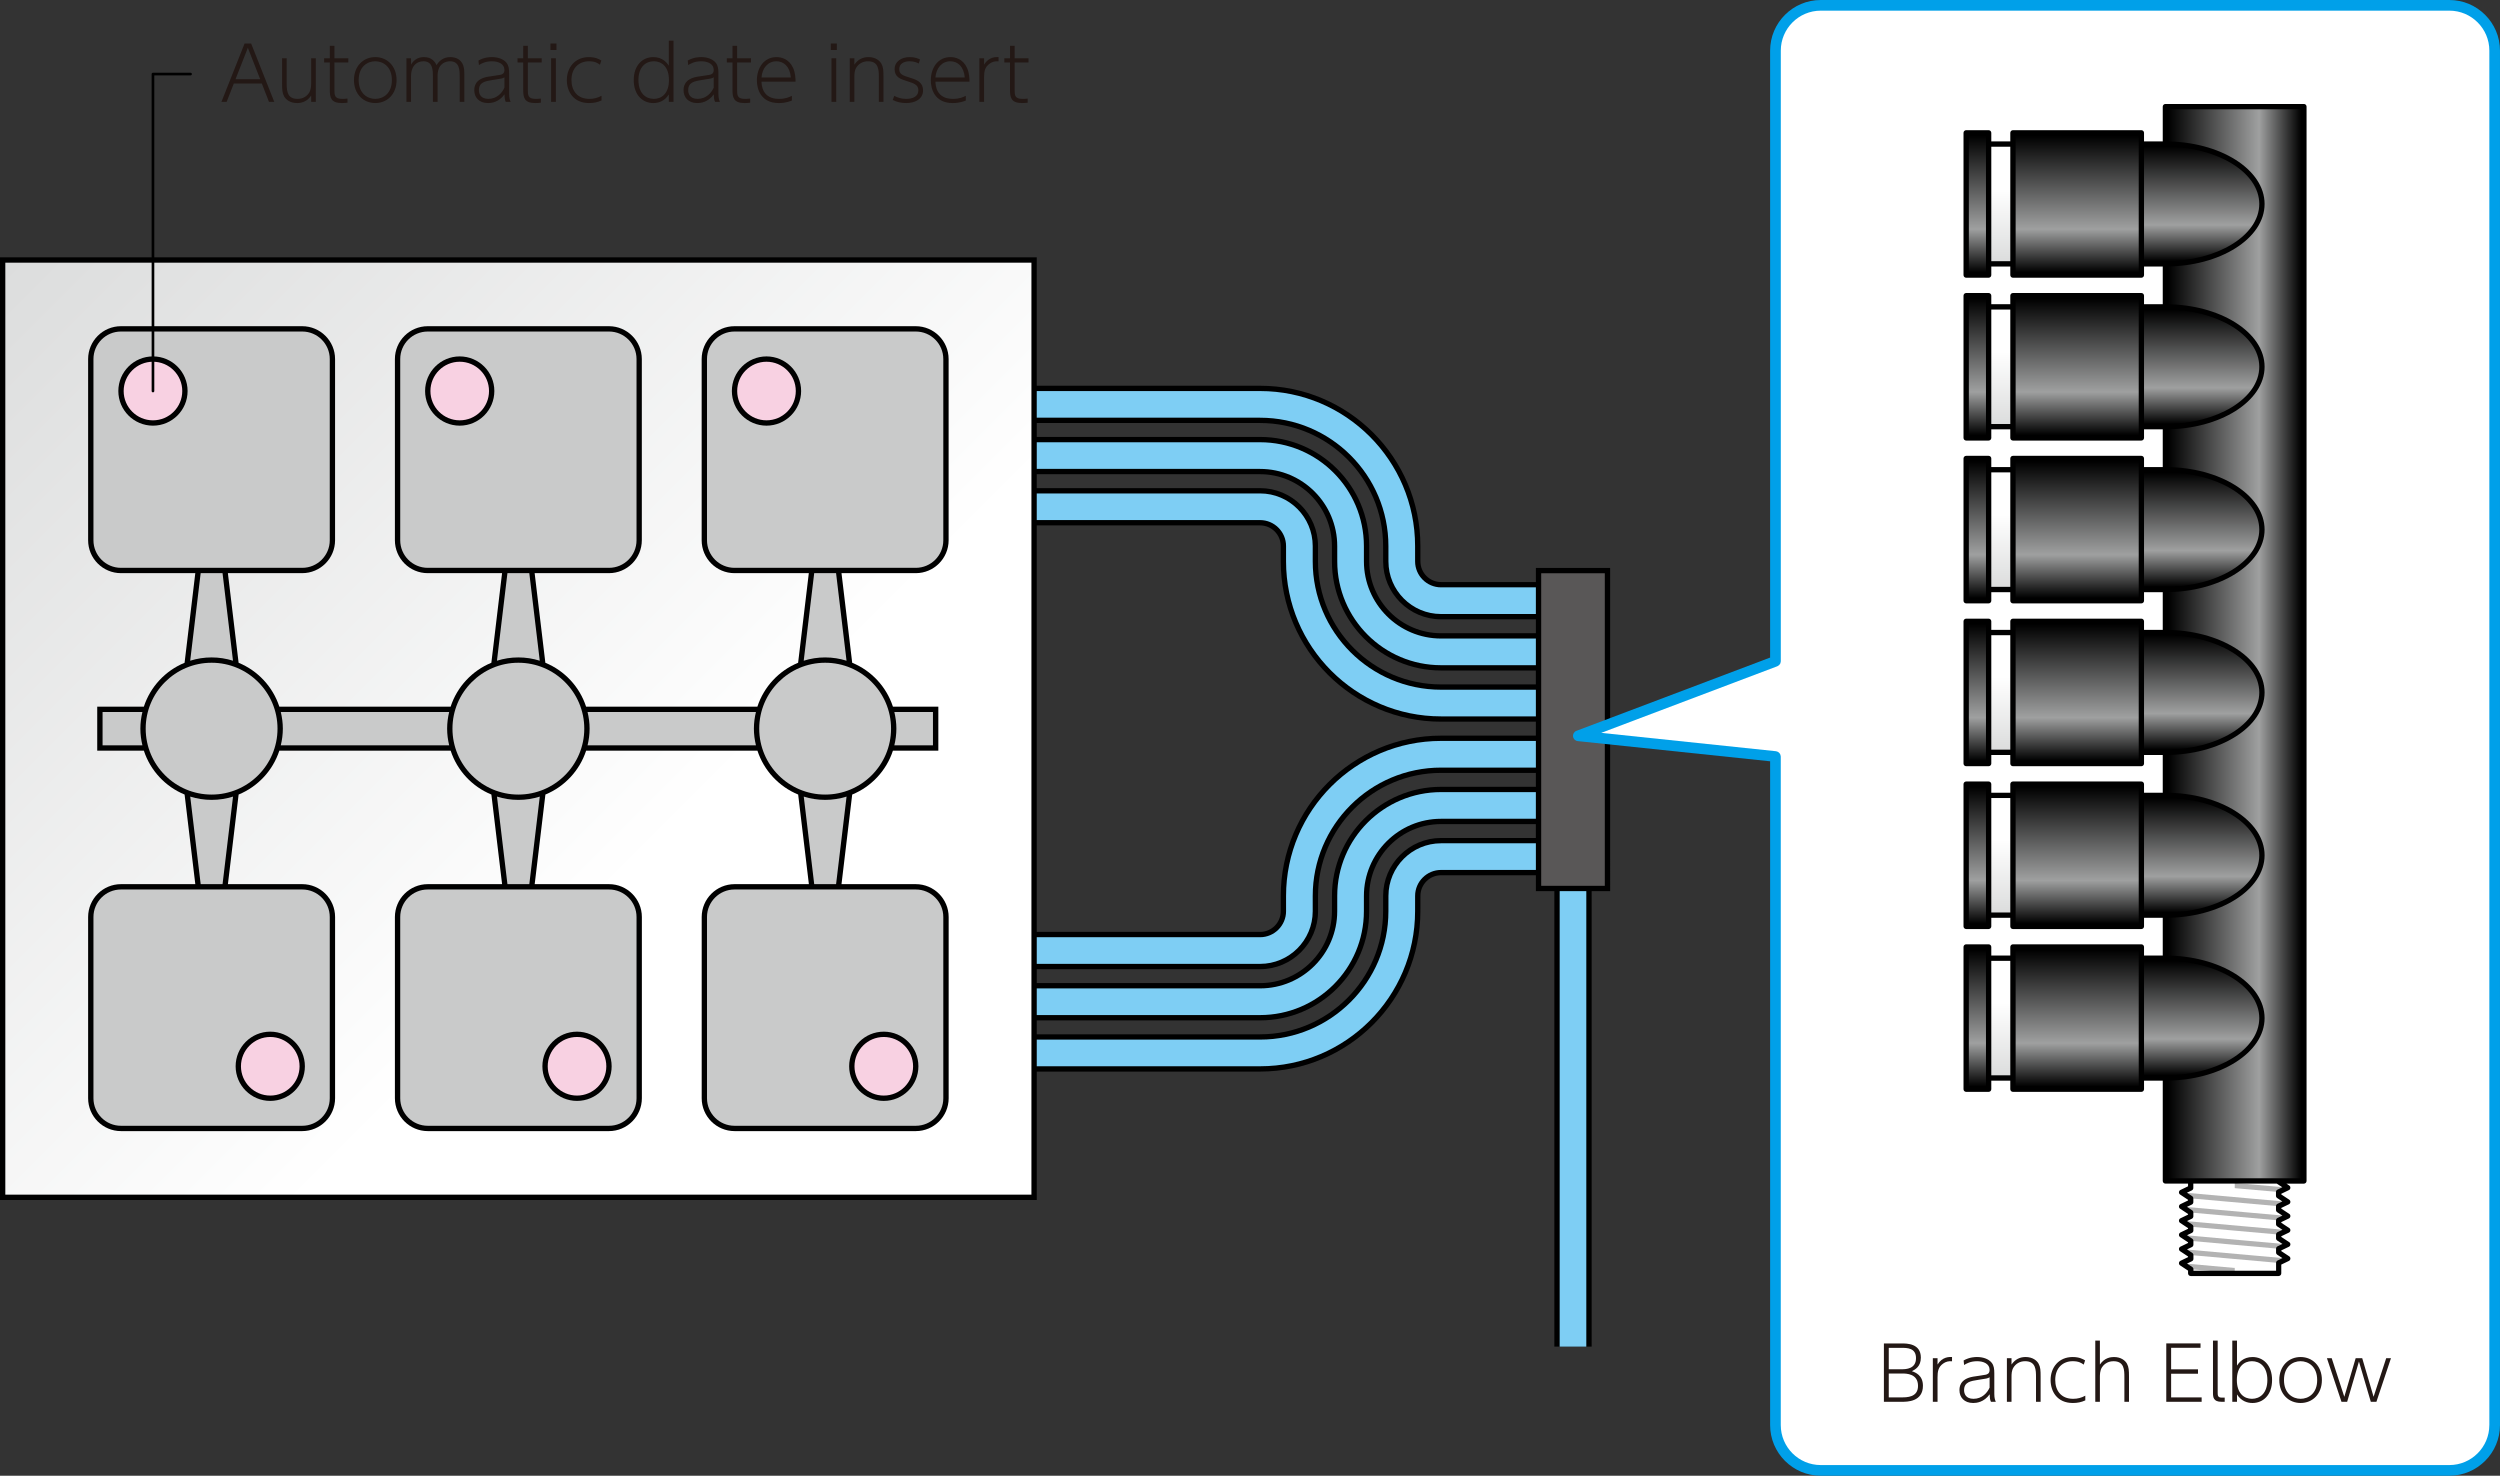 <svg xmlns="http://www.w3.org/2000/svg" xmlns:xlink="http://www.w3.org/1999/xlink" version="1.1" width="469.26px" height="277px" viewBox="0 0 469.26 277">
<rect x="0" y="0" width="469.26" height="277" fill="#333333" stroke="none"/>
<path d="M302.228,106.602H288.29v2.65h-17.796c-2.139,0-3.875-1.738-3.875-3.878l-0.003-2.877c0-16.593-13.498-30.092-30.091-30.092 h-41.922v-24.1H-0.001v176.934h194.604v-24.099h41.922c16.594,0,30.089-13.5,30.089-30.092l0.005-2.885 c0-2.139,1.736-3.875,3.875-3.875h17.796v2.979h3.469v85.5h7v-85.5h3.472L302.228,106.602L302.228,106.602z M236.525,79.404 c12.73,0,23.09,10.359,23.09,23.096l0.005,2.877c0,5.997,4.879,10.875,10.875,10.875h17.796v2.606h-17.796 c-7.436,0-13.483-6.047-13.483-13.484l-0.003-2.877c0-11.294-9.188-20.484-20.48-20.484h-41.922v-2.609H236.525z M270.492,138.078 c-16.594,0-30.094,13.498-30.094,30.087v2.881c0,2.138-1.736,3.875-3.875,3.875h-41.922v-76.3h41.922 c2.139,0,3.875,1.738,3.875,3.875v2.881c0,16.591,13.5,30.089,30.094,30.089h17.796v2.612H270.492z M288.289,145.078v2.607h-17.796 c-11.294,0-20.482,9.188-20.482,20.477l-0.004,2.885c0,7.436-6.048,13.483-13.48,13.483h-41.922v-2.608h41.922 c5.996,0,10.875-4.879,10.875-10.875v-2.881c0-12.73,10.359-23.088,23.094-23.088H288.289z M270.492,128.466 c-12.733,0-23.094-10.357-23.094-23.089v-2.881c0-5.997-4.879-10.875-10.875-10.875h-41.922v-2.608h41.922 c7.436,0,13.48,6.049,13.48,13.487l0.004,2.877c0,11.293,9.188,20.48,20.481,20.48h17.797v2.607H270.49L270.492,128.466 L270.492,128.466z M270.492,157.291c-5.996,0-10.875,4.879-10.875,10.871l-0.005,2.885c0,12.734-10.356,23.096-23.09,23.096h-41.922 v-2.608h41.922c11.294,0,20.48-9.188,20.48-20.479l0.003-2.886c0-7.435,6.05-13.479,13.482-13.479h17.797v2.604H270.49 L270.492,157.291L270.492,157.291z"/>
<path fill="#7ECEF4" d="M236.525,180.921h-41.922v-5h41.922c2.688,0,4.875-2.188,4.875-4.875v-2.881 c0-16.039,13.053-29.088,29.094-29.088h17.796v5h-17.796c-13.285,0-24.094,10.807-24.094,24.088v2.881 C246.4,176.491,241.97,180.921,236.525,180.921z"/>
<path fill="#7ECEF4" d="M236.525,190.53h-41.922v-5h41.922c7.985,0,14.48-6.498,14.48-14.483l0.003-2.885 c0-10.738,8.74-19.477,19.483-19.477h17.796v5h-17.796c-7.986,0-14.483,6.496-14.483,14.479l-0.003,2.883 C256.006,181.791,247.267,190.53,236.525,190.53z"/>
<path fill="#7ECEF4" d="M236.525,200.141h-41.922v-5h41.922c13.283,0,24.09-10.81,24.09-24.095l0.005-2.885 c0-5.44,4.43-9.871,9.875-9.871h17.796v5h-17.796c-2.688,0-4.875,2.187-4.875,4.875l-0.005,2.883 C265.615,187.087,252.565,200.141,236.525,200.141z"/>
<path fill="#7ECEF4" d="M288.289,134.466h-17.796c-16.042,0-29.094-13.049-29.094-29.089v-2.881c0-2.688-2.188-4.875-4.875-4.875 h-41.922v-5h41.922c5.445,0,9.875,4.429,9.875,9.875v2.881c0,13.283,10.81,24.089,24.094,24.089h17.796V134.466z"/>
<path fill="#7ECEF4" d="M288.289,124.858h-17.796c-10.743,0-19.482-8.739-19.482-19.48l-0.004-2.878 c0-7.989-6.495-14.486-14.48-14.486h-41.922v-5h41.922c10.742,0,19.48,8.741,19.48,19.484l0.003,2.878 c0,7.987,6.497,14.483,14.483,14.483h17.796V124.858L288.289,124.858z"/>
<path fill="#7ECEF4" d="M288.289,115.252h-17.796c-5.445,0-9.875-4.43-9.875-9.875l-0.003-2.878 c0-13.287-10.809-24.095-24.092-24.095h-41.922v-5h41.922c16.04,0,29.092,13.051,29.092,29.092l0.003,2.878 c0,2.69,2.187,4.877,4.875,4.877h17.796V115.252z"/>
<linearGradient id="sid2" gradientUnits="userSpaceOnUse" x1="90.96" y1="-267.824" x2="-92.809" y2="-84.055" gradientTransform="matrix(1 0 0 -1 98.225 -39.167)">
 <stop offset="0.368" style="stop-color:#FFF"/>
 <stop offset="1" style="stop-color:#DCDDDD"/>
</linearGradient>
<rect x="0.999" y="49.305" fill="url(#sid2)" width="192.604" height="174.934"/>
<path d="M178.06,101.415V67.398c0-3.401-2.769-6.169-6.169-6.169h-34.018c-3.4,0-6.169,2.768-6.169,6.169v34.017 c0,3.401,2.769,6.169,6.169,6.169h13.945l-2.009,16.821c-3.606,1.484-6.425,4.5-7.644,8.236H110.01 c-1.218-3.736-4.034-6.752-7.643-8.236l-2.011-16.821h13.947c3.4,0,6.169-2.768,6.169-6.169V67.398c0-3.401-2.769-6.169-6.169-6.169 H80.293c-3.4,0-6.169,2.768-6.169,6.169v34.017c0,3.401,2.769,6.169,6.169,6.169H94.24l-2.011,16.821 c-3.606,1.484-6.425,4.5-7.643,8.236H52.431c-1.218-3.736-4.034-6.752-7.643-8.236l-2.011-16.821h13.947 c3.4,0,6.169-2.768,6.169-6.169V67.398c0-3.401-2.769-6.169-6.169-6.169H22.711c-3.4,0-6.169,2.768-6.169,6.169v34.017 c0,3.401,2.769,6.169,6.169,6.169h13.947l-2.011,16.821c-3.606,1.484-6.425,4.5-7.644,8.236H18.25v8.261h8.754 c1.218,3.736,4.035,6.753,7.644,8.236l2.011,16.82H22.711c-3.4,0-6.169,2.768-6.169,6.168v34.02c0,3.398,2.769,6.168,6.169,6.168 h34.018c3.4,0,6.169-2.77,6.169-6.168v-34.02c0-3.4-2.769-6.168-6.169-6.168H42.78l2.011-16.82c3.605-1.483,6.424-4.5,7.643-8.236 H84.59c1.218,3.736,4.034,6.753,7.643,8.236l2.011,16.82h-13.95c-3.4,0-6.169,2.768-6.169,6.168v34.02 c0,3.398,2.769,6.168,6.169,6.168h34.018c3.4,0,6.169-2.77,6.169-6.168v-34.02c0-3.4-2.769-6.168-6.169-6.168h-13.948l2.011-16.82 c3.606-1.483,6.424-4.5,7.643-8.236h32.157c1.218,3.736,4.035,6.753,7.644,8.236l2.011,16.82H137.88c-3.4,0-6.169,2.768-6.169,6.168 v34.02c0,3.398,2.769,6.168,6.169,6.168h34.018c3.4,0,6.169-2.77,6.169-6.168v-34.02c0-3.4-2.769-6.168-6.169-6.168h-13.945 l2.009-16.82c3.606-1.483,6.424-4.5,7.643-8.236h8.524v-8.261h-8.524c-1.218-3.736-4.034-6.752-7.643-8.236l-2.009-16.821h13.945 C175.292,107.584,178.06,104.816,178.06,101.415z"/>
<path fill="#C9CACA" d="M22.711,62.229c-2.852,0-5.169,2.319-5.169,5.169v34.017c0,2.85,2.317,5.169,5.169,5.169h34.018 c2.852,0,5.169-2.319,5.169-5.169V67.398c0-2.85-2.317-5.169-5.169-5.169H22.711z"/>
<path fill="#C9CACA" d="M137.875,62.229c-2.852,0-5.169,2.319-5.169,5.169v34.017c0,2.85,2.317,5.169,5.169,5.169h34.018 c2.852,0,5.169-2.319,5.169-5.169V67.398c0-2.85-2.317-5.169-5.169-5.169H137.875z"/>
<path fill="#C9CACA" d="M80.293,62.229c-2.852,0-5.169,2.319-5.169,5.169v34.017c0,2.85,2.317,5.169,5.169,5.169h34.017 c2.852,0,5.169-2.319,5.169-5.169V67.398c0-2.85-2.317-5.169-5.169-5.169H80.293z"/>
<path fill="#C9CACA" d="M22.711,166.96c-2.852,0-5.169,2.317-5.169,5.168v34.019c0,2.853,2.317,5.168,5.169,5.168h34.018 c2.852,0,5.169-2.315,5.169-5.168v-34.019c0-2.851-2.317-5.168-5.169-5.168H22.711z"/>
<path fill="#C9CACA" d="M80.293,166.96c-2.852,0-5.169,2.317-5.169,5.168v34.019c0,2.853,2.317,5.168,5.169,5.168h34.018 c2.852,0,5.169-2.315,5.169-5.168v-34.019c0-2.851-2.317-5.168-5.169-5.168H80.293z"/>
<path fill="#C9CACA" d="M137.875,166.96c-2.852,0-5.169,2.317-5.169,5.168v34.019c0,2.853,2.317,5.168,5.169,5.168h34.018 c2.852,0,5.169-2.315,5.169-5.168v-34.019c0-2.851-2.317-5.168-5.169-5.168H137.875z"/>
<path fill="#C9CACA" d="M152.829,107.584h4.105l1.962,16.435c-1.269-0.4-2.617-0.618-4.017-0.618c-1.398,0-2.748,0.218-4.019,0.618 L152.829,107.584z"/>
<path fill="#C9CACA" d="M95.247,107.584h4.105l1.962,16.435c-1.269-0.4-2.615-0.618-4.017-0.618c-1.398,0-2.747,0.218-4.018,0.618 L95.247,107.584z"/>
<path fill="#C9CACA" d="M37.666,107.584h4.105l1.962,16.435c-1.269-0.4-2.615-0.618-4.016-0.618s-2.748,0.218-4.018,0.618 L37.666,107.584z"/>
<path fill="#C9CACA" d="M41.773,165.96h-4.105l-1.962-16.435c1.27,0.398,2.615,0.617,4.018,0.617c1.398,0,2.746-0.219,4.016-0.617 L41.773,165.96z"/>
<path fill="#C9CACA" d="M99.354,165.96h-4.105l-1.962-16.435c1.27,0.398,2.615,0.619,4.018,0.619c1.398,0,2.746-0.22,4.016-0.619 L99.354,165.96z"/>
<path fill="#C9CACA" d="M156.937,165.96h-4.105l-1.962-16.435c1.27,0.398,2.615,0.617,4.018,0.617c1.398,0,2.746-0.219,4.016-0.617 L156.937,165.96z"/>
<path fill="#C9CACA" d="M19.253,139.902v-6.261h7.479c-0.243,1.006-0.385,2.051-0.385,3.13s0.145,2.125,0.385,3.131H19.253z"/>
<path fill="#C9CACA" d="M52.706,139.902c0.243-1.006,0.385-2.051,0.385-3.131s-0.145-2.124-0.385-3.13h31.606 c-0.243,1.006-0.385,2.051-0.385,3.13s0.143,2.125,0.385,3.131H52.706z"/>
<path fill="#C9CACA" d="M110.287,139.902c0.241-1.006,0.385-2.051,0.385-3.131s-0.145-2.124-0.385-3.13h31.606 c-0.243,1.006-0.385,2.051-0.385,3.13s0.143,2.125,0.385,3.131H110.287z"/>
<path fill="#C9CACA" d="M175.12,139.902h-7.25c0.241-1.006,0.385-2.051,0.385-3.131s-0.145-2.124-0.385-3.13h7.25V139.902z"/>
<path d="M165.89,206.645c-3.584,0-6.5-2.916-6.5-6.5s2.916-6.5,6.5-6.5s6.5,2.916,6.5,6.5S169.474,206.645,165.89,206.645z"/>
<path fill="#F8D1E2" d="M165.89,194.645c-3.033,0-5.5,2.47-5.5,5.5c0,3.032,2.467,5.5,5.5,5.5c3.032,0,5.5-2.468,5.5-5.5 C171.39,197.113,168.923,194.645,165.89,194.645z"/>
<path d="M108.309,206.645c-3.584,0-6.5-2.916-6.5-6.5s2.916-6.5,6.5-6.5s6.5,2.916,6.5,6.5S111.893,206.645,108.309,206.645z"/>
<path fill="#F8D1E2" d="M108.309,194.645c-3.033,0-5.5,2.47-5.5,5.5c0,3.032,2.467,5.5,5.5,5.5c3.032,0,5.5-2.468,5.5-5.5 C113.809,197.113,111.342,194.645,108.309,194.645z"/>
<path d="M50.729,206.645c-3.584,0-6.5-2.916-6.5-6.5s2.916-6.5,6.5-6.5s6.5,2.916,6.5,6.5S54.312,206.645,50.729,206.645z"/>
<path fill="#F8D1E2" d="M50.729,194.645c-3.033,0-5.5,2.47-5.5,5.5c0,3.032,2.467,5.5,5.5,5.5s5.5-2.468,5.5-5.5 C56.229,197.113,53.761,194.645,50.729,194.645z"/>
<path d="M143.874,79.899c-3.584,0-6.5-2.916-6.5-6.5s2.916-6.5,6.5-6.5s6.5,2.916,6.5,6.5S147.458,79.899,143.874,79.899z"/>
<path fill="#F8D1E2" d="M143.874,67.899c-3.033,0-5.5,2.467-5.5,5.5c0,3.033,2.467,5.5,5.5,5.5s5.5-2.467,5.5-5.5 C149.374,70.366,146.906,67.899,143.874,67.899z"/>
<path d="M86.292,79.899c-3.583,0-6.5-2.916-6.5-6.5s2.916-6.5,6.5-6.5s6.5,2.916,6.5,6.5S89.876,79.899,86.292,79.899z"/>
<path fill="#F8D1E2" d="M86.292,67.899c-3.033,0-5.5,2.467-5.5,5.5c0,3.033,2.467,5.5,5.5,5.5s5.5-2.467,5.5-5.5 C91.792,70.366,89.325,67.899,86.292,67.899z"/>
<path d="M28.712,79.899c-3.584,0-6.5-2.916-6.5-6.5s2.916-6.5,6.5-6.5s6.5,2.916,6.5,6.5S32.296,79.899,28.712,79.899z"/>
<path fill="#F8D1E2" d="M28.712,67.899c-3.032,0-5.5,2.467-5.5,5.5c0,3.033,2.468,5.5,5.5,5.5c3.033,0,5.5-2.467,5.5-5.5 C34.212,70.366,31.745,67.899,28.712,67.899z"/>
<path fill="#C9CACA" d="M39.72,124.4c-6.823,0-12.373,5.55-12.373,12.371c0,6.822,5.55,12.374,12.373,12.374 c6.82,0,12.37-5.552,12.37-12.374C52.091,129.95,46.541,124.4,39.72,124.4z"/>
<path fill="#C9CACA" d="M97.301,124.4c-6.822,0-12.372,5.55-12.372,12.371c0,6.822,5.55,12.374,12.372,12.374 c6.821,0,12.371-5.552,12.371-12.374C109.672,129.95,104.123,124.4,97.301,124.4z"/>
<path fill="#C9CACA" d="M154.883,124.4c-6.822,0-12.372,5.55-12.372,12.371c0,6.822,5.55,12.374,12.372,12.374 c6.821,0,12.371-5.552,12.371-12.374C167.254,129.95,161.705,124.4,154.883,124.4z"/>
<rect x="292.757" y="167.271" fill="#7ECEF4" width="5" height="85.5"/>
<rect x="289.289" y="107.602" fill="#595757" width="11.938" height="58.669"/>
<path d="M28.713,73.649c-0.138,0-0.25-0.112-0.25-0.25V13.904c0-0.138,0.112-0.25,0.25-0.25h7.053c0.138,0,0.25,0.112,0.25,0.25 c0,0.138-0.112,0.25-0.25,0.25h-6.803v59.245C28.963,73.537,28.851,73.649,28.713,73.649z"/>
<path fill="#00A0E9" d="M459.754,0H341.761c-5.24,0-9.504,4.263-9.504,9.504v113.925l-36.354,13.75 c-0.434,0.164-0.695,0.604-0.639,1.063c0.06,0.459,0.427,0.818,0.888,0.867l36.105,3.789v124.598c0,5.238,4.264,9.502,9.504,9.502 h117.992c5.237,0,9.504-4.264,9.504-9.502V9.504C469.258,4.263,464.991,0,459.754,0z"/>
<path fill="#FFF" d="M467.258,267.496c0,4.137-3.366,7.502-7.504,7.502H341.761c-4.141,0-7.504-3.365-7.504-7.502V142 c0-0.052-0.022-0.098-0.03-0.146c-0.01-0.064-0.016-0.129-0.038-0.188c-0.023-0.062-0.058-0.117-0.092-0.174 c-0.032-0.055-0.062-0.104-0.104-0.152c-0.044-0.049-0.097-0.086-0.147-0.125c-0.049-0.037-0.096-0.074-0.152-0.104 c-0.061-0.029-0.127-0.045-0.195-0.062c-0.046-0.012-0.086-0.036-0.136-0.043l-32.812-3.444l33.062-12.505 c0.006-0.002,0.01-0.008,0.019-0.01c0.073-0.03,0.139-0.081,0.201-0.128c0.041-0.029,0.091-0.049,0.124-0.083 c0.051-0.047,0.078-0.108,0.116-0.164c0.034-0.05,0.077-0.094,0.104-0.149c0.021-0.047,0.021-0.101,0.036-0.152 c0.021-0.076,0.045-0.15,0.047-0.23c0-0.006,0.003-0.012,0.003-0.018V9.504c0-4.138,3.364-7.504,7.504-7.504h117.992 c4.138,0,7.504,3.366,7.504,7.504v257.992H467.258z"/>
<path d="M432.453,19.516h-25.997c-0.273,0-0.5,0.224-0.5,0.5v201.651c0,0.274,0.227,0.5,0.5,0.5h4.25v0.506l-1.426,0.687 c-0.162,0.078-0.27,0.238-0.28,0.416c-0.014,0.183,0.071,0.354,0.225,0.451l1.481,0.979v0.127l-1.426,0.687 c-0.162,0.078-0.27,0.237-0.28,0.416c-0.014,0.182,0.071,0.354,0.225,0.451l1.481,0.979v0.127l-1.426,0.687 c-0.162,0.077-0.27,0.237-0.28,0.416c-0.014,0.18,0.071,0.354,0.225,0.45l1.481,0.979v0.127l-1.426,0.687 c-0.162,0.078-0.27,0.236-0.28,0.416c-0.014,0.181,0.071,0.353,0.224,0.451l1.482,0.981v0.125L409.281,234 c-0.162,0.078-0.27,0.236-0.282,0.416c-0.012,0.18,0.073,0.354,0.227,0.451l1.481,0.979v0.124l-1.426,0.688 c-0.162,0.078-0.271,0.236-0.282,0.418c-0.011,0.18,0.073,0.352,0.227,0.449l1.481,0.979v0.514c0,0.275,0.227,0.5,0.5,0.5h16.498 c0.276,0,0.5-0.225,0.5-0.5v-1.648l1.429-0.688c0.161-0.078,0.27-0.236,0.279-0.416c0.015-0.182-0.07-0.354-0.224-0.451 l-1.484-0.979v-0.127l1.429-0.688c0.161-0.078,0.27-0.236,0.279-0.418c0.015-0.179-0.07-0.353-0.224-0.449l-1.484-0.979v-0.123 l1.429-0.688c0.161-0.077,0.271-0.236,0.279-0.418c0.014-0.18-0.07-0.352-0.224-0.447l-1.484-0.979v-0.125l1.429-0.688 c0.161-0.078,0.27-0.236,0.279-0.416c0.015-0.181-0.07-0.354-0.224-0.451l-1.484-0.979v-0.127l1.429-0.688 c0.161-0.078,0.27-0.236,0.279-0.416c0.015-0.18-0.07-0.354-0.224-0.451l-1.484-0.979v-0.127l1.429-0.688 c0.161-0.078,0.271-0.235,0.279-0.418c0.014-0.18-0.07-0.353-0.224-0.448l-0.52-0.345h3.281c0.276,0,0.5-0.226,0.5-0.5V20.016 C432.953,19.739,432.731,19.516,432.453,19.516z M427.431,222.216l0.974,0.644l-0.915,0.441c-0.173,0.083-0.282,0.258-0.282,0.45 v0.709c0,0.168,0.084,0.324,0.227,0.416l0.974,0.646l-0.915,0.438c-0.173,0.084-0.281,0.259-0.281,0.451v0.709 c0,0.168,0.084,0.323,0.226,0.416l0.975,0.646l-0.916,0.44c-0.173,0.084-0.28,0.258-0.28,0.45v0.709 c0,0.169,0.084,0.324,0.225,0.417l0.974,0.644l-0.915,0.44c-0.173,0.083-0.28,0.258-0.28,0.45v0.707 c0,0.168,0.084,0.324,0.225,0.416l0.976,0.646l-0.916,0.44c-0.174,0.084-0.281,0.259-0.281,0.451v0.709 c0,0.168,0.084,0.322,0.225,0.416l0.977,0.646l-0.916,0.44c-0.174,0.084-0.282,0.258-0.282,0.451v1.465H411.72v-0.281 c0-0.168-0.084-0.325-0.228-0.418l-0.974-0.644l0.915-0.44c0.173-0.082,0.283-0.258,0.283-0.448v-0.707 c0-0.168-0.084-0.324-0.228-0.418l-0.975-0.644l0.916-0.442c0.173-0.082,0.283-0.259,0.283-0.449v-0.707 c0-0.168-0.084-0.323-0.227-0.418l-0.976-0.646l0.916-0.44c0.173-0.082,0.283-0.258,0.283-0.449v-0.709 c0-0.168-0.085-0.323-0.228-0.418l-0.974-0.644l0.915-0.44c0.173-0.082,0.281-0.258,0.281-0.448V227.6 c0-0.168-0.084-0.324-0.226-0.418l-0.974-0.644l0.915-0.44c0.173-0.082,0.281-0.259,0.281-0.449v-0.709 c0-0.168-0.084-0.323-0.226-0.418l-0.974-0.644l0.915-0.44c0.173-0.082,0.28-0.258,0.28-0.448v-0.82h15.658 C427.387,222.186,427.406,222.203,427.431,222.216z"/>
<linearGradient id="sid3" gradientUnits="userSpaceOnUse" x1="333.727" y1="-160.008" x2="308.731" y2="-160.008" gradientTransform="matrix(1 0 0 -1 98.225 -39.167)">
 <stop offset="0" style="stop-color:#000"/>
 <stop offset="0.316" style="stop-color:#9FA0A0"/>
 <stop offset="1" style="stop-color:#000"/>
</linearGradient>
<rect x="406.956" y="20.516" fill="url(#sid3)" width="24.997" height="200.651"/>
<path d="M406.456,26.542h-4.014v-1.607c0-0.276-0.224-0.5-0.5-0.5H377.84c-0.276,0-0.5,0.224-0.5,0.5v1.607h-3.566v-1.607 c0-0.276-0.224-0.5-0.5-0.5h-4.215c-0.276,0-0.5,0.224-0.5,0.5v26.699c0,0.276,0.224,0.5,0.5,0.5h4.215c0.276,0,0.5-0.224,0.5-0.5 v-1.607h3.566v1.607c0,0.276,0.224,0.5,0.5,0.5h24.104c0.276,0,0.5-0.224,0.5-0.5v-1.607h4.014c10.27,0,18.619-5.268,18.619-11.743 C425.075,31.809,416.725,26.542,406.456,26.542z"/>
<linearGradient id="sid4" gradientUnits="userSpaceOnUse" x1="272.943" y1="-90.301" x2="272.943" y2="-64.602" gradientTransform="matrix(1 0 0 -1 98.225 -39.167)">
 <stop offset="0" style="stop-color:#000"/>
 <stop offset="0.316" style="stop-color:#9FA0A0"/>
 <stop offset="1" style="stop-color:#000"/>
</linearGradient>
<rect x="369.56" y="25.435" fill="url(#sid4)" width="3.215" height="25.699"/>
<linearGradient id="sid5" gradientUnits="userSpaceOnUse" x1="277.332" y1="-66.709" x2="277.332" y2="-88.193" gradientTransform="matrix(1 0 0 -1 98.225 -39.167)">
 <stop offset="0.368" style="stop-color:#FFF"/>
 <stop offset="1" style="stop-color:#DCDDDD"/>
</linearGradient>
<rect x="373.775" y="27.542" fill="url(#sid5)" width="3.566" height="21.484"/>
<linearGradient id="sid6" gradientUnits="userSpaceOnUse" x1="291.669" y1="-90.301" x2="291.669" y2="-64.602" gradientTransform="matrix(1 0 0 -1 98.225 -39.167)">
 <stop offset="0" style="stop-color:#000"/>
 <stop offset="0.316" style="stop-color:#9FA0A0"/>
 <stop offset="1" style="stop-color:#000"/>
</linearGradient>
<rect x="378.342" y="25.435" fill="url(#sid6)" width="23.104" height="25.699"/>
<linearGradient id="sid7" gradientUnits="userSpaceOnUse" x1="315.034" y1="-88.193" x2="315.034" y2="-66.709" gradientTransform="matrix(1 0 0 -1 98.225 -39.167)">
 <stop offset="0" style="stop-color:#000"/>
 <stop offset="0.316" style="stop-color:#9FA0A0"/>
 <stop offset="1" style="stop-color:#000"/>
</linearGradient>
<path fill="url(#sid7)" d="M406.456,49.026h-4.014V27.542h4.014c9.718,0,17.619,4.818,17.619,10.741 C424.075,44.207,416.174,49.026,406.456,49.026z"/>
<path d="M406.456,57.105h-4.014v-1.607c0-0.276-0.224-0.5-0.5-0.5H377.84c-0.276,0-0.5,0.224-0.5,0.5v1.607h-3.566v-1.607 c0-0.276-0.224-0.5-0.5-0.5h-4.215c-0.276,0-0.5,0.224-0.5,0.5v26.699c0,0.276,0.224,0.5,0.5,0.5h4.215c0.276,0,0.5-0.224,0.5-0.5 V80.59h3.566v1.607c0,0.276,0.224,0.5,0.5,0.5h24.104c0.276,0,0.5-0.224,0.5-0.5V80.59h4.014c10.27,0,18.619-5.268,18.619-11.743 S416.725,57.105,406.456,57.105z"/>
<linearGradient id="sid8" gradientUnits="userSpaceOnUse" x1="272.943" y1="-120.864" x2="272.943" y2="-95.165" gradientTransform="matrix(1 0 0 -1 98.225 -39.167)">
 <stop offset="0" style="stop-color:#000"/>
 <stop offset="0.316" style="stop-color:#9FA0A0"/>
 <stop offset="1" style="stop-color:#000"/>
</linearGradient>
<rect x="369.56" y="55.998" fill="url(#sid8)" width="3.215" height="25.699"/>
<linearGradient id="sid9" gradientUnits="userSpaceOnUse" x1="277.332" y1="-97.272" x2="277.332" y2="-118.756" gradientTransform="matrix(1 0 0 -1 98.225 -39.167)">
 <stop offset="0.368" style="stop-color:#FFF"/>
 <stop offset="1" style="stop-color:#DCDDDD"/>
</linearGradient>
<rect x="373.775" y="58.105" fill="url(#sid9)" width="3.566" height="21.484"/>
<linearGradient id="sid10" gradientUnits="userSpaceOnUse" x1="291.669" y1="-120.864" x2="291.669" y2="-95.165" gradientTransform="matrix(1 0 0 -1 98.225 -39.167)">
 <stop offset="0" style="stop-color:#000"/>
 <stop offset="0.316" style="stop-color:#9FA0A0"/>
 <stop offset="1" style="stop-color:#000"/>
</linearGradient>
<rect x="378.342" y="55.998" fill="url(#sid10)" width="23.104" height="25.699"/>
<linearGradient id="sid11" gradientUnits="userSpaceOnUse" x1="315.034" y1="-118.756" x2="315.034" y2="-97.272" gradientTransform="matrix(1 0 0 -1 98.225 -39.167)">
 <stop offset="0" style="stop-color:#000"/>
 <stop offset="0.316" style="stop-color:#9FA0A0"/>
 <stop offset="1" style="stop-color:#000"/>
</linearGradient>
<path fill="url(#sid11)" d="M406.456,79.589h-4.014V58.105h4.014c9.718,0,17.619,4.818,17.619,10.741 C424.075,74.77,416.174,79.589,406.456,79.589z"/>
<path d="M406.456,87.668h-4.014v-1.607c0-0.276-0.224-0.5-0.5-0.5H377.84c-0.276,0-0.5,0.224-0.5,0.5v1.607h-3.566v-1.607 c0-0.276-0.224-0.5-0.5-0.5h-4.215c-0.276,0-0.5,0.224-0.5,0.5v26.699c0,0.276,0.224,0.5,0.5,0.5h4.215c0.276,0,0.5-0.224,0.5-0.5 v-1.607h3.566v1.607c0,0.276,0.224,0.5,0.5,0.5h24.104c0.276,0,0.5-0.224,0.5-0.5v-1.607h4.014c10.27,0,18.619-5.268,18.619-11.743 C425.075,92.935,416.725,87.668,406.456,87.668z"/>
<linearGradient id="sid12" gradientUnits="userSpaceOnUse" x1="272.943" y1="-151.427" x2="272.943" y2="-125.728" gradientTransform="matrix(1 0 0 -1 98.225 -39.167)">
 <stop offset="0" style="stop-color:#000"/>
 <stop offset="0.316" style="stop-color:#9FA0A0"/>
 <stop offset="1" style="stop-color:#000"/>
</linearGradient>
<rect x="369.56" y="86.561" fill="url(#sid12)" width="3.215" height="25.699"/>
<linearGradient id="sid13" gradientUnits="userSpaceOnUse" x1="277.332" y1="-127.835" x2="277.332" y2="-149.319" gradientTransform="matrix(1 0 0 -1 98.225 -39.167)">
 <stop offset="0.368" style="stop-color:#FFF"/>
 <stop offset="1" style="stop-color:#DCDDDD"/>
</linearGradient>
<rect x="373.775" y="88.668" fill="url(#sid13)" width="3.566" height="21.484"/>
<linearGradient id="sid14" gradientUnits="userSpaceOnUse" x1="291.669" y1="-151.427" x2="291.669" y2="-125.728" gradientTransform="matrix(1 0 0 -1 98.225 -39.167)">
 <stop offset="0" style="stop-color:#000"/>
 <stop offset="0.316" style="stop-color:#9FA0A0"/>
 <stop offset="1" style="stop-color:#000"/>
</linearGradient>
<rect x="378.342" y="86.561" fill="url(#sid14)" width="23.104" height="25.699"/>
<linearGradient id="sid15" gradientUnits="userSpaceOnUse" x1="315.034" y1="-149.319" x2="315.034" y2="-127.835" gradientTransform="matrix(1 0 0 -1 98.225 -39.167)">
 <stop offset="0" style="stop-color:#000"/>
 <stop offset="0.316" style="stop-color:#9FA0A0"/>
 <stop offset="1" style="stop-color:#000"/>
</linearGradient>
<path fill="url(#sid15)" d="M406.456,110.152h-4.014V88.668h4.014c9.718,0,17.619,4.818,17.619,10.741 C424.075,105.333,416.174,110.152,406.456,110.152z"/>
<path d="M406.456,118.231h-4.014v-1.607c0-0.276-0.224-0.5-0.5-0.5H377.84c-0.276,0-0.5,0.224-0.5,0.5v1.607h-3.566v-1.607 c0-0.276-0.224-0.5-0.5-0.5h-4.215c-0.276,0-0.5,0.224-0.5,0.5v26.699c0,0.276,0.224,0.5,0.5,0.5h4.215c0.276,0,0.5-0.224,0.5-0.5 v-1.606h3.566v1.606c0,0.276,0.224,0.5,0.5,0.5h24.104c0.276,0,0.5-0.224,0.5-0.5v-1.606h4.014c10.27,0,18.619-5.269,18.619-11.743 C425.075,123.498,416.725,118.231,406.456,118.231z"/>
<linearGradient id="sid16" gradientUnits="userSpaceOnUse" x1="272.943" y1="-181.99" x2="272.943" y2="-156.291" gradientTransform="matrix(1 0 0 -1 98.225 -39.167)">
 <stop offset="0" style="stop-color:#000"/>
 <stop offset="0.316" style="stop-color:#9FA0A0"/>
 <stop offset="1" style="stop-color:#000"/>
</linearGradient>
<rect x="369.56" y="117.124" fill="url(#sid16)" width="3.215" height="25.699"/>
<linearGradient id="sid17" gradientUnits="userSpaceOnUse" x1="277.332" y1="-158.398" x2="277.332" y2="-179.881" gradientTransform="matrix(1 0 0 -1 98.225 -39.167)">
 <stop offset="0.368" style="stop-color:#FFF"/>
 <stop offset="1" style="stop-color:#DCDDDD"/>
</linearGradient>
<rect x="373.775" y="119.231" fill="url(#sid17)" width="3.566" height="21.483"/>
<linearGradient id="sid18" gradientUnits="userSpaceOnUse" x1="291.669" y1="-181.99" x2="291.669" y2="-156.291" gradientTransform="matrix(1 0 0 -1 98.225 -39.167)">
 <stop offset="0" style="stop-color:#000"/>
 <stop offset="0.316" style="stop-color:#9FA0A0"/>
 <stop offset="1" style="stop-color:#000"/>
</linearGradient>
<rect x="378.342" y="117.124" fill="url(#sid18)" width="23.104" height="25.699"/>
<linearGradient id="sid19" gradientUnits="userSpaceOnUse" x1="315.034" y1="-179.88" x2="315.034" y2="-158.398" gradientTransform="matrix(1 0 0 -1 98.225 -39.167)">
 <stop offset="0" style="stop-color:#000"/>
 <stop offset="0.316" style="stop-color:#9FA0A0"/>
 <stop offset="1" style="stop-color:#000"/>
</linearGradient>
<path fill="url(#sid19)" d="M406.456,140.714h-4.014v-21.483h4.014c9.718,0,17.619,4.818,17.619,10.741 C424.075,135.896,416.174,140.714,406.456,140.714z"/>
<path d="M406.456,148.794h-4.014v-1.606c0-0.274-0.224-0.5-0.5-0.5H377.84c-0.276,0-0.5,0.226-0.5,0.5v1.606h-3.566v-1.606 c0-0.274-0.224-0.5-0.5-0.5h-4.215c-0.276,0-0.5,0.226-0.5,0.5v26.698c0,0.275,0.224,0.5,0.5,0.5h4.215c0.276,0,0.5-0.225,0.5-0.5 v-1.605h3.566v1.605c0,0.275,0.224,0.5,0.5,0.5h24.104c0.276,0,0.5-0.225,0.5-0.5v-1.605h4.014c10.27,0,18.619-5.27,18.619-11.742 C425.075,154.061,416.725,148.794,406.456,148.794z"/>
<linearGradient id="sid20" gradientUnits="userSpaceOnUse" x1="272.943" y1="-212.552" x2="272.943" y2="-186.854" gradientTransform="matrix(1 0 0 -1 98.225 -39.167)">
 <stop offset="0" style="stop-color:#000"/>
 <stop offset="0.316" style="stop-color:#9FA0A0"/>
 <stop offset="1" style="stop-color:#000"/>
</linearGradient>
<rect x="369.56" y="147.688" fill="url(#sid20)" width="3.215" height="25.698"/>
<linearGradient id="sid21" gradientUnits="userSpaceOnUse" x1="277.332" y1="-188.961" x2="277.332" y2="-210.445" gradientTransform="matrix(1 0 0 -1 98.225 -39.167)">
 <stop offset="0.368" style="stop-color:#FFF"/>
 <stop offset="1" style="stop-color:#DCDDDD"/>
</linearGradient>
<rect x="373.775" y="149.794" fill="url(#sid21)" width="3.566" height="21.483"/>
<linearGradient id="sid22" gradientUnits="userSpaceOnUse" x1="291.669" y1="-212.552" x2="291.669" y2="-186.854" gradientTransform="matrix(1 0 0 -1 98.225 -39.167)">
 <stop offset="0" style="stop-color:#000"/>
 <stop offset="0.316" style="stop-color:#9FA0A0"/>
 <stop offset="1" style="stop-color:#000"/>
</linearGradient>
<rect x="378.342" y="147.688" fill="url(#sid22)" width="23.104" height="25.698"/>
<linearGradient id="sid23" gradientUnits="userSpaceOnUse" x1="315.034" y1="-210.444" x2="315.034" y2="-188.961" gradientTransform="matrix(1 0 0 -1 98.225 -39.167)">
 <stop offset="0" style="stop-color:#000"/>
 <stop offset="0.316" style="stop-color:#9FA0A0"/>
 <stop offset="1" style="stop-color:#000"/>
</linearGradient>
<path fill="url(#sid23)" d="M406.456,171.277h-4.014v-21.482h4.014c9.718,0,17.619,4.816,17.619,10.74 C424.075,166.458,416.174,171.277,406.456,171.277z"/>
<path d="M406.456,179.357h-4.014v-1.607c0-0.275-0.224-0.5-0.5-0.5H377.84c-0.276,0-0.5,0.225-0.5,0.5v1.607h-3.566v-1.607 c0-0.275-0.224-0.5-0.5-0.5h-4.215c-0.276,0-0.5,0.225-0.5,0.5v26.699c0,0.275,0.224,0.5,0.5,0.5h4.215c0.276,0,0.5-0.225,0.5-0.5 v-1.606h3.566v1.606c0,0.275,0.224,0.5,0.5,0.5h24.104c0.276,0,0.5-0.225,0.5-0.5v-1.606h4.014c10.27,0,18.619-5.269,18.619-11.743 C425.075,184.626,416.725,179.357,406.456,179.357z"/>
<linearGradient id="sid24" gradientUnits="userSpaceOnUse" x1="272.943" y1="-243.116" x2="272.943" y2="-217.417" gradientTransform="matrix(1 0 0 -1 98.225 -39.167)">
 <stop offset="0" style="stop-color:#000"/>
 <stop offset="0.316" style="stop-color:#9FA0A0"/>
 <stop offset="1" style="stop-color:#000"/>
</linearGradient>
<rect x="369.56" y="178.25" fill="url(#sid24)" width="3.215" height="25.699"/>
<linearGradient id="sid25" gradientUnits="userSpaceOnUse" x1="277.332" y1="-219.525" x2="277.332" y2="-241.007" gradientTransform="matrix(1 0 0 -1 98.225 -39.167)">
 <stop offset="0.368" style="stop-color:#FFF"/>
 <stop offset="1" style="stop-color:#DCDDDD"/>
</linearGradient>
<rect x="373.775" y="180.357" fill="url(#sid25)" width="3.566" height="21.482"/>
<linearGradient id="sid26" gradientUnits="userSpaceOnUse" x1="291.669" y1="-243.116" x2="291.669" y2="-217.417" gradientTransform="matrix(1 0 0 -1 98.225 -39.167)">
 <stop offset="0" style="stop-color:#000"/>
 <stop offset="0.316" style="stop-color:#9FA0A0"/>
 <stop offset="1" style="stop-color:#000"/>
</linearGradient>
<rect x="378.342" y="178.25" fill="url(#sid26)" width="23.104" height="25.699"/>
<linearGradient id="sid27" gradientUnits="userSpaceOnUse" x1="315.034" y1="-241.007" x2="315.034" y2="-219.524" gradientTransform="matrix(1 0 0 -1 98.225 -39.167)">
 <stop offset="0" style="stop-color:#000"/>
 <stop offset="0.316" style="stop-color:#9FA0A0"/>
 <stop offset="1" style="stop-color:#000"/>
</linearGradient>
<path fill="url(#sid27)" d="M406.456,201.841h-4.014v-21.483h4.014c9.718,0,17.619,4.817,17.619,10.74 C424.075,197.021,416.174,201.841,406.456,201.841z"/>
<polygon opacity="0.3" enable-background="new" points="411.206,227.6 427.704,229.073 429.413,228.25 409.497,226.47"/>
<polygon opacity="0.3" enable-background="new" points="411.206,224.938 427.704,226.414 429.413,225.589 409.497,223.811"/>
<polygon opacity="0.3" enable-background="new" points="411.206,230.259 427.704,231.732 429.413,230.91 409.497,229.13"/>
<polygon opacity="0.3" enable-background="new" points="411.206,232.921 427.704,234.395 429.413,233.568 409.497,231.791"/>
<polygon opacity="0.3" enable-background="new" points="411.206,235.582 427.704,237.057 429.413,236.23 409.497,234.453"/>
<polygon opacity="0.3" enable-background="new" points="429.413,222.93 419.469,222.041 419.469,223.02 427.704,223.753"/>
<polygon opacity="0.3" enable-background="new" points="411.206,238.239 419.469,238.98 419.469,238.003 409.497,237.111"/>
<path fill="#231815" d="M43.889,15.674l-1.345,3.446h-0.98l4.344-10.954h1.231l4.343,10.954h-0.995l-1.345-3.446H43.889z M48.835,14.863l-2.312-5.897l-2.312,5.897H48.835z"/>
<path fill="#231815" d="M59.278,10.94v8.181H58.41v-1.19c-0.658,0.98-1.569,1.415-2.635,1.415c-1.231,0-2.072-0.575-2.45-1.261 c-0.337-0.631-0.379-1.289-0.379-2.466V10.94h0.868v4.847c0,1.583,0.28,2.773,2.045,2.773c1.022,0,1.751-0.504,2.173-1.162 c0.308-0.49,0.378-1.177,0.378-1.877V10.94H59.278z"/>
<path fill="#231815" d="M61.907,8.601h0.867v2.339h2.605v0.784h-2.605v5.184c0,1.008,0.057,1.652,1.472,1.652 c0.168,0,0.505,0,0.979-0.056v0.771c-0.238,0.027-0.561,0.07-1.051,0.07c-2.059,0-2.27-1.037-2.27-2.466v-5.155h-1.063V10.94h1.063 V8.601H61.907z"/>
<path fill="#231815" d="M70.434,10.716c2.241,0,4.007,1.681,4.007,4.314c0,2.646-1.766,4.313-3.991,4.313 c-2.229,0-4.008-1.653-4.008-4.313C66.442,12.383,68.221,10.716,70.434,10.716z M70.449,18.56c1.441,0,3.108-0.98,3.108-3.529 c0-2.563-1.694-3.53-3.124-3.53c-1.429,0-3.108,0.967-3.108,3.53C67.325,17.58,68.992,18.56,70.449,18.56z"/>
<path fill="#231815" d="M81.258,19.121v-4.707c0-1.176,0-2.913-1.779-2.913c-1.063,0-2.325,0.658-2.325,2.829v4.791h-0.867V10.94 h0.867v1.19c0.421-0.742,1.178-1.414,2.409-1.414c1.443,0,2.073,0.826,2.367,1.513c0.505-0.799,1.275-1.513,2.592-1.513 c1.205,0,2.087,0.574,2.423,1.555c0.211,0.588,0.211,1.148,0.211,1.695v5.154h-0.868v-4.692c0-1.177,0-2.928-1.808-2.928 c-0.994,0-1.82,0.561-2.129,1.415c-0.168,0.476-0.21,0.896-0.21,1.177v5.028L81.258,19.121L81.258,19.121z"/>
<path fill="#231815" d="M89.808,11.361c1.149-0.645,2.199-0.645,2.508-0.645c1.052,0,2.145,0.308,2.761,1.078 c0.405,0.519,0.489,1.135,0.489,1.976v3.88c0,0.826,0.168,1.204,0.28,1.471h-0.911c-0.168-0.364-0.21-0.588-0.238-1.415 c-1.063,1.499-2.465,1.64-3.096,1.64c-1.708,0-2.577-1.093-2.577-2.382c0-0.588,0.058-2.129,2.577-2.563 c0.364-0.07,2.004-0.28,2.34-0.364c0.28-0.069,0.742-0.182,0.742-0.91c0-1.148-1.147-1.625-2.339-1.625 c-1.289,0-2.046,0.462-2.451,0.715L89.808,11.361z M94.683,14.512c-0.351,0.224-0.532,0.252-2.144,0.49 c-1.43,0.224-2.646,0.406-2.646,1.933c0,0.645,0.294,1.625,1.778,1.625c1.611,0,2.592-1.148,3.012-2.101V14.512z"/>
<path fill="#231815" d="M98.209,8.601h0.868v2.339h2.604v0.784h-2.604v5.184c0,1.008,0.056,1.652,1.471,1.652 c0.168,0,0.505,0,0.979-0.056v0.771c-0.237,0.027-0.561,0.07-1.051,0.07c-2.059,0-2.269-1.037-2.269-2.466v-5.155h-1.064V10.94 h1.064L98.209,8.601L98.209,8.601z"/>
<path fill="#231815" d="M104.452,9.385h-1.135V8.167h1.135V9.385z M104.341,19.121h-0.896V10.94h0.896V19.121z"/>
<path fill="#231815" d="M112.911,18.854c-0.758,0.351-1.514,0.491-2.34,0.491c-2.97,0-4.175-2.199-4.175-4.313 c0-2.367,1.541-4.314,4.133-4.314c1.262,0,1.934,0.392,2.34,0.63l-0.252,0.799c-0.448-0.309-0.926-0.645-2.061-0.645 c-1.835,0-3.291,1.219-3.291,3.516c0,1.961,1.064,3.544,3.361,3.544c0.841,0,1.541-0.182,2.283-0.588L112.911,18.854L112.911,18.854 z"/>
<path fill="#231815" d="M125.539,17.734c-0.798,1.261-1.919,1.611-2.913,1.611c-1.947,0-3.67-1.457-3.67-4.313 c0-2.83,1.693-4.314,3.67-4.314c1.765,0,2.592,1.106,2.913,1.61V7.634h0.883V19.12h-0.883V17.734z M122.723,11.5 c-1.442,0-2.885,0.98-2.885,3.53c0,2.479,1.372,3.529,2.898,3.529c1.472,0,2.829-1.022,2.829-3.529 C125.567,12.495,124.18,11.5,122.723,11.5z"/>
<path fill="#231815" d="M129.092,11.361c1.149-0.645,2.199-0.645,2.508-0.645c1.051,0,2.145,0.308,2.76,1.078 c0.406,0.519,0.49,1.135,0.49,1.976v3.88c0,0.826,0.168,1.204,0.28,1.471h-0.911c-0.168-0.364-0.21-0.588-0.238-1.415 c-1.063,1.499-2.465,1.64-3.096,1.64c-1.708,0-2.577-1.093-2.577-2.382c0-0.588,0.058-2.129,2.577-2.563 c0.364-0.07,2.004-0.28,2.34-0.364c0.28-0.069,0.742-0.182,0.742-0.91c0-1.148-1.148-1.625-2.339-1.625 c-1.289,0-2.046,0.462-2.451,0.715L129.092,11.361z M133.967,14.512c-0.351,0.224-0.532,0.252-2.145,0.49 c-1.429,0.224-2.646,0.406-2.646,1.933c0,0.645,0.294,1.625,1.778,1.625c1.61,0,2.592-1.148,3.012-2.101V14.512z"/>
<path fill="#231815" d="M137.492,8.601h0.867v2.339h2.605v0.784h-2.605v5.184c0,1.008,0.057,1.652,1.472,1.652 c0.168,0,0.505,0,0.979-0.056v0.771c-0.238,0.027-0.561,0.07-1.051,0.07c-2.059,0-2.269-1.037-2.269-2.466v-5.155h-1.064V10.94 h1.064L137.492,8.601L137.492,8.601z"/>
<path fill="#231815" d="M142.937,15.325c0.028,0.658,0.126,3.235,3.277,3.235c1.261,0,1.892-0.322,2.424-0.574v0.883 c-0.322,0.126-1.148,0.477-2.451,0.477c-3.391,0-4.118-2.634-4.118-4.259c0-2.381,1.358-4.37,3.685-4.37 c0.938,0,2.381,0.364,3.124,2.059c0.434,0.98,0.448,2.018,0.448,2.55L142.937,15.325L142.937,15.325z M148.442,14.541 c-0.168-2.06-1.345-3.04-2.703-3.04c-1.598,0-2.676,1.289-2.802,3.04H148.442z"/>
<path fill="#231815" d="M157.077,9.385h-1.135V8.167h1.135V9.385z M156.966,19.121h-0.896V10.94h0.896V19.121z"/>
<path fill="#231815" d="M159.499,19.121V10.94h0.868v1.19c0.631-0.924,1.513-1.414,2.634-1.414c1.345,0,2.129,0.672,2.451,1.261 c0.351,0.644,0.378,1.246,0.378,2.465v4.679h-0.868v-4.58c0-1.373,0-3.04-2.045-3.04c-0.995,0-1.737,0.477-2.172,1.163 c-0.363,0.574-0.378,1.204-0.378,1.877v4.58H159.499z"/>
<path fill="#231815" d="M172.465,11.92c-0.252-0.126-0.841-0.42-1.709-0.42c-1.106,0-1.961,0.477-1.961,1.457 c0,0.924,0.477,1.177,2.171,1.681c1.219,0.364,2.298,0.868,2.298,2.325c0,1.583-1.429,2.382-3.18,2.382 c-0.896,0-1.725-0.183-2.521-0.575l0.293-0.77c0.646,0.322,1.316,0.561,2.241,0.561c1.232,0,2.283-0.448,2.283-1.597 c0-1.064-0.799-1.316-2.229-1.765c-1.161-0.364-2.227-0.757-2.227-2.199c0-1.457,1.261-2.283,2.843-2.283 c0.938,0,1.557,0.266,1.92,0.434L172.465,11.92z"/>
<path fill="#231815" d="M175.585,15.325c0.027,0.658,0.126,3.235,3.276,3.235c1.262,0,1.893-0.322,2.425-0.574v0.883 c-0.322,0.126-1.148,0.477-2.451,0.477c-3.392,0-4.118-2.634-4.118-4.259c0-2.381,1.358-4.37,3.684-4.37 c0.938,0,2.382,0.364,3.124,2.059c0.435,0.98,0.448,2.018,0.448,2.55L175.585,15.325L175.585,15.325z M181.09,14.541 c-0.168-2.06-1.345-3.04-2.703-3.04c-1.598,0-2.676,1.289-2.802,3.04H181.09z"/>
<path fill="#231815" d="M183.831,19.121V10.94h0.883v1.19c0.896-1.471,2.213-1.442,2.718-1.414v0.798 c-0.617-0.056-1.163,0.07-1.653,0.421c-0.938,0.658-1.063,1.498-1.063,2.605v4.58L183.831,19.121L183.831,19.121z"/>
<path fill="#231815" d="M189.585,8.601h0.868v2.339h2.604v0.784h-2.604v5.184c0,1.008,0.056,1.652,1.471,1.652 c0.168,0,0.505,0,0.979-0.056v0.771c-0.237,0.027-0.561,0.07-1.051,0.07c-2.059,0-2.269-1.037-2.269-2.466v-5.155h-1.064V10.94 h1.064L189.585,8.601L189.585,8.601z"/>
<path fill="#231815" d="M356.907,252.168c1.023,0,3.644,0,3.644,2.662c0,1.682-1.064,2.227-1.683,2.549 c0.646,0.225,2.074,0.742,2.074,2.732c0,3.012-2.955,3.012-3.951,3.012h-3.375v-10.955H356.907z M354.528,252.994v4.021h2.438 c0.785,0,2.676-0.058,2.676-2.074c0-1.947-1.639-1.947-2.844-1.947H354.528z M354.528,257.814v4.481h2.367 c1.051,0,3.125,0,3.125-2.157c0-2.298-2.172-2.324-2.984-2.324H354.528z"/>
<path fill="#231815" d="M362.801,263.123v-8.182h0.883v1.19c0.896-1.471,2.213-1.442,2.719-1.414v0.798 c-0.617-0.056-1.164,0.069-1.654,0.422c-0.938,0.657-1.063,1.498-1.063,2.604v4.58L362.801,263.123L362.801,263.123z"/>
<path fill="#231815" d="M368.581,255.363c1.15-0.646,2.199-0.646,2.509-0.646c1.051,0,2.145,0.308,2.76,1.078 c0.406,0.519,0.49,1.136,0.49,1.976v3.881c0,0.826,0.168,1.203,0.28,1.471h-0.911c-0.168-0.365-0.209-0.588-0.238-1.416 c-1.064,1.5-2.465,1.641-3.096,1.641c-1.707,0-2.576-1.094-2.576-2.383c0-0.588,0.057-2.129,2.576-2.562 c0.364-0.069,2.004-0.28,2.34-0.364c0.28-0.067,0.741-0.183,0.741-0.91c0-1.147-1.147-1.625-2.338-1.625 c-1.289,0-2.047,0.463-2.45,0.715L368.581,255.363z M373.456,258.514c-0.35,0.226-0.53,0.252-2.143,0.49 c-1.43,0.225-2.646,0.406-2.646,1.934c0,0.646,0.293,1.625,1.776,1.625c1.611,0,2.592-1.147,3.012-2.102V258.514z"/>
<path fill="#231815" d="M376.702,263.123v-8.182h0.867v1.19c0.631-0.924,1.515-1.414,2.635-1.414c1.345,0,2.13,0.673,2.451,1.261 c0.351,0.645,0.377,1.246,0.377,2.465v4.68h-0.866v-4.58c0-1.373,0-3.041-2.046-3.041c-0.995,0-1.737,0.477-2.172,1.164 c-0.362,0.574-0.379,1.203-0.379,1.877v4.58H376.702z"/>
<path fill="#231815" d="M391.42,262.855c-0.757,0.352-1.513,0.492-2.339,0.492c-2.971,0-4.176-2.199-4.176-4.314 c0-2.367,1.541-4.314,4.133-4.314c1.263,0,1.935,0.391,2.341,0.629l-0.252,0.799c-0.449-0.309-0.927-0.645-2.062-0.645 c-1.834,0-3.291,1.219-3.291,3.516c0,1.961,1.064,3.545,3.361,3.545c0.842,0,1.541-0.182,2.283-0.588L391.42,262.855L391.42,262.855 z"/>
<path fill="#231815" d="M393.293,263.123v-11.486h0.866v4.496c0.869-1.289,2.045-1.414,2.636-1.414c1.344,0,2.129,0.672,2.45,1.26 c0.336,0.631,0.377,1.205,0.377,2.465v4.681h-0.866v-4.58c0-1.373,0-3.041-2.045-3.041c-1.289,0-1.935,0.799-2.173,1.164 c-0.379,0.615-0.379,1.371-0.379,1.877v4.58L393.293,263.123L393.293,263.123z"/>
<path fill="#231815" d="M412.573,257.029v0.826h-5.043v4.44h5.729v0.826h-6.64v-10.955h6.429v0.826h-5.519v4.034h5.043V257.029z"/>
<path fill="#231815" d="M417.584,263.123h-0.589c-1.555,0-1.61-0.869-1.61-1.709v-9.777h0.883v9.734c0,0.533,0,0.967,0.756,0.967 h0.562L417.584,263.123L417.584,263.123z"/>
<path fill="#231815" d="M419.893,263.123h-0.883v-11.486h0.883v4.691c0.322-0.504,1.148-1.609,2.914-1.609 c1.975,0,3.67,1.484,3.67,4.314c0,2.857-1.723,4.314-3.67,4.314c-0.994,0-2.115-0.353-2.914-1.611V263.123z M422.696,262.562 c1.512,0,2.898-1.052,2.898-3.529c0-2.551-1.443-3.531-2.898-3.531c-1.442,0-2.83,0.994-2.83,3.531 C419.865,261.539,421.209,262.562,422.696,262.562z"/>
<path fill="#231815" d="M431.823,254.719c2.24,0,4.006,1.68,4.006,4.314c0,2.646-1.766,4.314-3.991,4.314 c-2.227,0-4.007-1.654-4.007-4.314C427.829,256.385,429.61,254.719,431.823,254.719z M431.836,262.562 c1.442,0,3.108-0.98,3.108-3.529c0-2.564-1.692-3.531-3.123-3.531c-1.43,0-3.108,0.967-3.108,3.531 C428.713,261.582,430.379,262.562,431.836,262.562z"/>
<path fill="#231815" d="M445.531,262.184l2.367-7.242h0.896l-2.732,8.183h-1.051l-2.228-7.563l-2.213,7.563h-1.063l-2.732-8.183 h0.896l2.366,7.242l2.13-7.242h1.231L445.531,262.184z"/>
</svg>